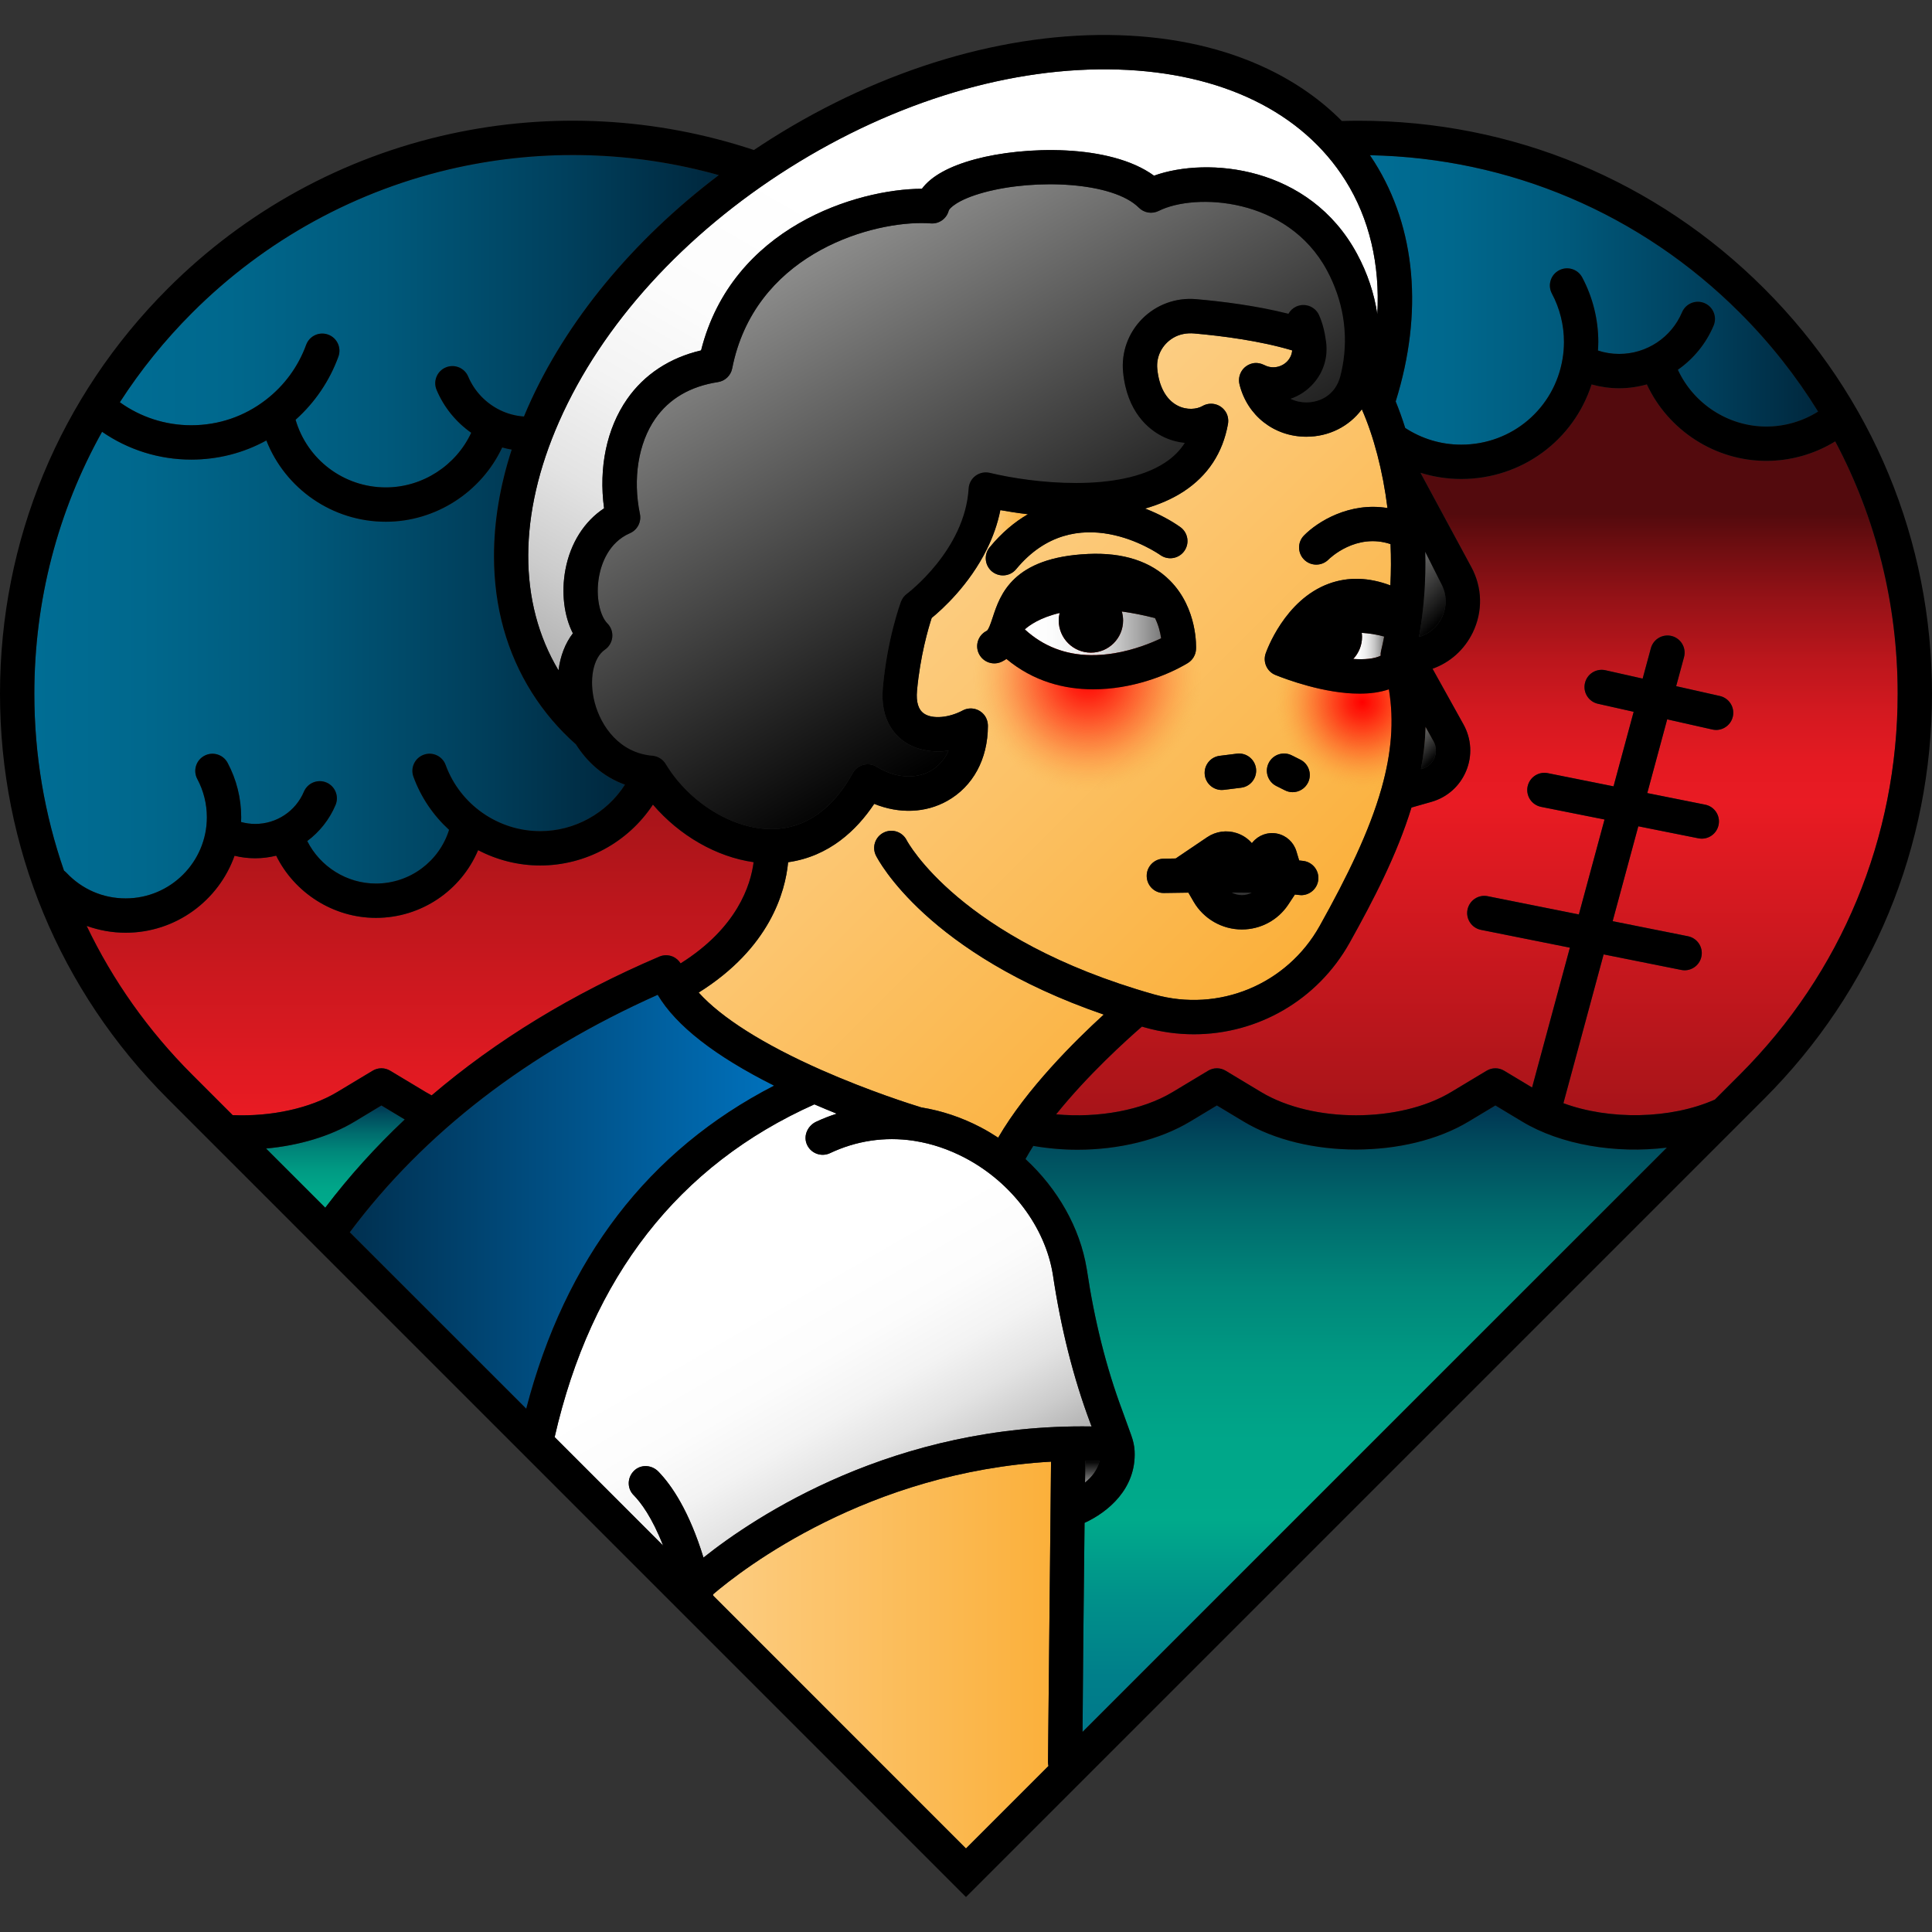 <?xml version="1.0" encoding="iso-8859-1"?>
<!-- Uploaded to: SVG Repo, www.svgrepo.com, Generator: SVG Repo Mixer Tools -->
<!DOCTYPE svg PUBLIC "-//W3C//DTD SVG 1.1//EN" "http://www.w3.org/Graphics/SVG/1.1/DTD/svg11.dtd">
<svg height="800px" width="800px" version="1.1" id="Capa_1" xmlns="http://www.w3.org/2000/svg" xmlns:xlink="http://www.w3.org/1999/xlink" 
	 viewBox="0 0 450.15 450.15" xml:space="preserve">
<rect x="0" y="0" width="450.15" height="450.15" fill="#333333" stroke="none"/>
<g>
	<linearGradient id="SVGID_1_" gradientUnits="userSpaceOnUse" x1="214.216" y1="137.514" x2="300.869" y2="224.167">
		<stop  offset="0" style="stop-color:#FCCD82"/>
		<stop  offset="1" style="stop-color:#FBB03B"/>
	</linearGradient>
	<path style="fill:url(#SVGID_1_);" d="M289.18,183.533c2.19-0.27,3.74-2.27,3.47-4.46c-0.28-2.19-2.27-3.75-4.47-3.47l-4,0.5
		c-2.19,0.27-3.74,2.27-3.47,4.46c0.25,2.02,1.98,3.5,3.96,3.5c0.17,0,0.34-0.01,0.51-0.03L289.18,183.533z M295.6,177.783
		c-0.99,1.97-0.19,4.37,1.79,5.36l2,1c0.57,0.29,1.18,0.43,1.79,0.43c1.46,0,2.88-0.82,3.58-2.22c0.98-1.97,0.18-4.38-1.79-5.36
		l-2-1C298.99,175.003,296.59,175.803,295.6,177.783z M233.68,134.063c1.15,0,2.29-0.49,3.08-1.45
		c13.89-16.83,32.81-3.84,33.61-3.28c1.8,1.27,4.29,0.85,5.57-0.95s0.86-4.3-0.94-5.58c-2.13-1.51-4.95-3.06-8.2-4.31
		c3.21-0.92,6.27-2.21,8.98-3.98c5.65-3.7,9.12-8.98,10.33-15.7c0.19-1.07-0.03-2.21-0.69-3.09c-1.26-1.71-3.5-2.11-5.23-1.13
		c-1.33,0.77-3.66,1.03-5.84-0.1c-2.64-1.37-4.32-4.42-4.71-8.58c-0.27-2.83,1.1-5.61,3.67-7.17c1.47-0.89,3.22-1.2,4.93-1.05
		c6.49,0.57,15.36,1.71,22.83,3.95c-0.08,1.09-0.57,1.89-1.02,2.41c-1.31,1.49-3.54,1.98-5.36,1.05c-0.9-0.45-1.92-0.67-2.89-0.43
		c-2.36,0.59-3.51,2.86-2.99,4.92c1.81,7.25,8.04,12.14,15.52,12.16c0.02,0,0.03,0,0.05,0c5.28,0,9.96-2.41,12.92-6.38
		c0,0,0,0,0.01,0c2.75,6.24,4.88,14.29,5.97,23c-8.8-1.46-16.27,3.14-19.46,6.4c-1.54,1.57-1.51,4.08,0.05,5.63
		c0.78,0.77,1.8,1.15,2.81,1.15c1.03,0,2.06-0.39,2.84-1.17c0.28-0.28,6.44-6.28,14.47-3.61c0.14,3.18,0.13,6.4-0.04,9.62
		c-5.03-1.89-9.82-2.03-14.29-0.41c-10.38,3.77-14.59,15.78-14.77,16.29c-0.68,2.01,0.32,4.21,2.29,5
		c2.53,1.02,11.42,4.35,19.59,4.35c2.4,0,4.73-0.29,6.83-1.01c1.26,7.43,0.56,14.98-1.68,22.97c-0.04,0.09-0.06,0.19-0.08,0.28
		c-2.78,9.75-7.82,20.17-14.35,31.86c-7.63,13.66-23.49,20.23-38.56,15.98c-45.33-12.8-57.57-35.71-57.67-35.92
		c-0.99-1.98-3.39-2.78-5.37-1.79s-2.78,3.39-1.79,5.36c0.5,0.99,11.87,22.86,53.07,37.04c-6.7,6.12-18,17.31-24.6,28.68
		c-1.29-0.84-2.62-1.65-4-2.37c-4.48-2.36-9.18-3.91-13.92-4.68c-0.01,0-0.02-0.01-0.02-0.01c-2.18-0.66-12.12-3.8-23.28-8.72
		c-13.52-5.98-23.31-12.2-28.56-18.03c16.59-10.39,20.18-23.43,20.84-30.37c9.58-1.36,15.99-7.49,20.06-13.6
		c5.82,2.36,11.96,2.15,17.02-0.69c6-3.37,9.45-9.73,9.47-17.46c0-0.98-0.32-1.95-0.97-2.69c-1.27-1.45-3.31-1.77-4.91-0.91
		c-3.24,1.72-7.02,2.04-8.97,0.74c-1.35-0.89-1.91-2.7-1.67-5.35c0.74-8.11,2.64-14.56,3.42-16.95c2.48-2.03,8.75-7.7,12.85-16.01
		l0.26,0.13c-0.93,1.66-0.57,3.79,0.94,5.05C231.88,133.763,232.78,134.063,233.68,134.063z M253.5,129.073
		c-17.61,0.8-20.48,9.55-22.2,14.78c-0.27,0.82-0.53,1.6-0.79,2.2c-0.01,0-0.01,0-0.01,0c0,0.01,0,0.01,0,0.01
		c0,0.01-0.01,0.01-0.01,0.02c-0.15,0.35-0.38,0.8-0.6,0.91c-1.98,0.98-2.78,3.39-1.79,5.36c0.99,1.98,3.39,2.78,5.37,1.79
		c0.36-0.18,0.7-0.38,1.03-0.61c6.27,5.22,13.42,7.08,20.22,7.08c8.87,0,17.13-3.17,22.03-6.12c1.13-0.69,1.85-1.89,1.92-3.22
		c0.02-0.38,0.42-9.46-6.05-15.98C268.15,130.793,261.72,128.693,253.5,129.073z M307.14,205.133c0.31-2.19-1.21-4.21-3.39-4.53
		c-0.32-0.04-0.67-0.08-1.05-0.12l-0.66-2.19c-0.64-2.08-2.36-3.64-4.49-4.07c-2.14-0.43-4.33,0.36-5.71,2.04l-0.16,0.19
		c-0.92-1.07-2.13-1.88-3.52-2.34c-2.34-0.77-4.85-0.42-6.89,0.95l-7.34,4.96c-1.6,0.02-2.63,0.04-2.83,0.05
		c-2.21,0.04-3.96,1.87-3.92,4.07c0.04,2.21,1.84,4,4.08,3.92c1.43-0.02,3.38-0.05,5.63-0.08l1.23,2.12
		c2.32,3.99,6.62,6.46,11.23,6.46c4.37,0,8.42-2.17,10.83-5.82l1.53-2.32c0.33,0.03,0.64,0.07,0.9,0.1c0.2,0.03,0.39,0.05,0.57,0.05
		C305.14,208.563,306.85,207.133,307.14,205.133z"/>
	<radialGradient id="SVGID_2_" cx="253.41" cy="157.763" r="26.83" gradientUnits="userSpaceOnUse">
		<stop  offset="0" style="stop-color:#FF0000"/>
		<stop  offset="0.183" style="stop-color:#FF0301;stop-opacity:0.817"/>
		<stop  offset="0.335" style="stop-color:#FF0E05;stop-opacity:0.665"/>
		<stop  offset="0.476" style="stop-color:#FE1F0A;stop-opacity:0.524"/>
		<stop  offset="0.61" style="stop-color:#FE3712;stop-opacity:0.39"/>
		<stop  offset="0.739" style="stop-color:#FD571D;stop-opacity:0.261"/>
		<stop  offset="0.864" style="stop-color:#FC7D2A;stop-opacity:0.136"/>
		<stop  offset="0.985" style="stop-color:#FBAA39;stop-opacity:0.015"/>
		<stop  offset="1" style="stop-color:#FBB03B;stop-opacity:0"/>
	</radialGradient>
	<circle style="fill:url(#SVGID_2_);" cx="253.41" cy="157.763" r="26.83"/>
	<radialGradient id="SVGID_3_" cx="317.415" cy="163.588" r="20.495" gradientUnits="userSpaceOnUse">
		<stop  offset="0" style="stop-color:#FF0000"/>
		<stop  offset="0.183" style="stop-color:#FF0301;stop-opacity:0.817"/>
		<stop  offset="0.335" style="stop-color:#FF0E05;stop-opacity:0.665"/>
		<stop  offset="0.476" style="stop-color:#FE1F0A;stop-opacity:0.524"/>
		<stop  offset="0.61" style="stop-color:#FE3712;stop-opacity:0.39"/>
		<stop  offset="0.739" style="stop-color:#FD571D;stop-opacity:0.261"/>
		<stop  offset="0.864" style="stop-color:#FC7D2A;stop-opacity:0.136"/>
		<stop  offset="0.985" style="stop-color:#FBAA39;stop-opacity:0.015"/>
		<stop  offset="1" style="stop-color:#FBB03B;stop-opacity:0"/>
	</radialGradient>
	<circle style="fill:url(#SVGID_3_);" cx="317.415" cy="163.588" r="20.495"/>
	<linearGradient id="SVGID_4_" gradientUnits="userSpaceOnUse" x1="254.5" y1="345.433" x2="254.5" y2="340.353">
		<stop  offset="0" style="stop-color:#8B8B8B"/>
		<stop  offset="0.579" style="stop-color:#383838"/>
		<stop  offset="1" style="stop-color:#000000"/>
	</linearGradient>
	<path style="fill:url(#SVGID_4_);" d="M256.19,340.393c-0.48,2.16-1.86,3.82-3.38,5.04c0.02-1.7,0.05-3.4,0.07-5.08
		C253.98,340.363,255.08,340.363,256.19,340.393z"/>
	<linearGradient id="SVGID_5_" gradientUnits="userSpaceOnUse" x1="78.145" y1="281.392" x2="78.145" y2="257.572">
		<stop  offset="0" style="stop-color:#00AA8B"/>
		<stop  offset="0.19" style="stop-color:#00A689"/>
		<stop  offset="0.374" style="stop-color:#009A83"/>
		<stop  offset="0.556" style="stop-color:#00877A"/>
		<stop  offset="0.737" style="stop-color:#006B6D"/>
		<stop  offset="0.915" style="stop-color:#00495C"/>
		<stop  offset="1" style="stop-color:#003552"/>
	</linearGradient>
	<path style="fill:url(#SVGID_5_);" d="M88.87,257.573l5.43,3.26c-6.8,6.41-12.98,13.26-18.52,20.56l-13.79-13.79
		c7.72-0.71,14.96-2.86,20.68-6.3L88.87,257.573z"/>
	<linearGradient id="SVGID_6_" gradientUnits="userSpaceOnUse" x1="166.13" y1="385.628" x2="244.89" y2="385.628">
		<stop  offset="0" style="stop-color:#FCCD82"/>
		<stop  offset="1" style="stop-color:#FBB03B"/>
	</linearGradient>
	<path style="fill:url(#SVGID_6_);" d="M244.89,340.563c-0.18,16.13-0.71,69.72-0.71,69.98c0,0.32,0.04,0.63,0.11,0.93l-19.22,19.22
		l-58.87-58.88c-0.03-0.11-0.05-0.22-0.07-0.33C173.14,365.493,202.23,342.983,244.89,340.563z"/>
	<linearGradient id="SVGID_7_" gradientUnits="userSpaceOnUse" x1="81.5" y1="280.003" x2="180.36" y2="280.003">
		<stop  offset="0" style="stop-color:#003050"/>
		<stop  offset="1" style="stop-color:#0071BC"/>
	</linearGradient>
	<path style="fill:url(#SVGID_7_);" d="M153.24,231.783c4.26,7.19,13.36,14.28,27.12,21.17c-29.25,15.06-48.64,40.32-57.75,75.27
		l-41.11-41.11C98.82,263.933,122.92,245.323,153.24,231.783z"/>
	<linearGradient id="SVGID_8_" gradientUnits="userSpaceOnUse" x1="163.16" y1="271.972" x2="212.105" y2="356.747">
		<stop  offset="0.357" style="stop-color:#FFFFFF"/>
		<stop  offset="0.541" style="stop-color:#FCFCFC"/>
		<stop  offset="0.675" style="stop-color:#F3F3F3"/>
		<stop  offset="0.793" style="stop-color:#E3E3E3"/>
		<stop  offset="0.902" style="stop-color:#CCCCCC"/>
		<stop  offset="1" style="stop-color:#B1B1B1"/>
	</linearGradient>
	<path style="fill:url(#SVGID_8_);" d="M254.01,331.493l0.33,0.87c-46.06-0.72-78.52,21.06-90.43,30.55
		c-3.33-10.82-7.37-16.79-10.48-20.01c-1.75-1.81-4.62-1.76-6.12,0.26c-1.21,1.62-1.04,3.81,0.3,5.17c1.7,1.72,4.32,5.2,6.89,11.78
		l-25.27-25.27c8.52-37.31,28.87-63.38,60.52-77.53c1.78,0.77,3.52,1.49,5.2,2.17c-1.61,0.52-3.21,1.14-4.77,1.87
		c-1.92,0.9-2.99,3.1-2.26,5.09c0.83,2.23,3.36,3.23,5.47,2.24c6.15-2.91,12.76-3.87,19.35-2.91c0.16,0.04,0.32,0.06,0.49,0.08
		c3.92,0.63,7.83,1.94,11.62,3.93c10.82,5.69,18.66,16.09,20.46,27.15C247.16,309.373,250.08,321.003,254.01,331.493z"/>
	<linearGradient id="SVGID_9_" gradientUnits="userSpaceOnUse" x1="313.655" y1="403.533" x2="313.655" y2="257.572">
		<stop  offset="0" style="stop-color:#00788A"/>
		<stop  offset="0.089" style="stop-color:#007F8A"/>
		<stop  offset="0.216" style="stop-color:#00918A"/>
		<stop  offset="0.34" style="stop-color:#00AA8B"/>
		<stop  offset="0.466" style="stop-color:#00A689"/>
		<stop  offset="0.587" style="stop-color:#009A83"/>
		<stop  offset="0.707" style="stop-color:#00877A"/>
		<stop  offset="0.826" style="stop-color:#006B6D"/>
		<stop  offset="0.944" style="stop-color:#00495C"/>
		<stop  offset="1" style="stop-color:#003552"/>
	</linearGradient>
	<path style="fill:url(#SVGID_9_);" d="M388.37,267.393l-136.14,136.14c0.07-10,0.23-29.25,0.47-48.71
		c5.39-2.47,12.09-7.93,11.66-16.75c-0.06-1.25-0.36-2.47-0.78-3.64c-0.78-2.14-2.08-5.75-2.08-5.75
		c-3.73-9.96-6.51-21.04-8.27-32.9c-0.01-0.03-0.02-0.12-0.03-0.15c-1.55-9.54-6.75-18.64-14.26-25.58
		c0.56-1.02,1.17-2.04,1.82-3.06c3.39,0.59,6.85,0.89,10.29,0.89c9.65,0,19.14-2.29,26.28-6.58l6.2-3.73l6.2,3.73
		c14.47,8.71,38.01,8.71,52.48,0l6.21-3.73l6.2,3.73C363.7,266.773,376.49,268.853,388.37,267.393z"/>
	<linearGradient id="SVGID_10_" gradientUnits="userSpaceOnUse" x1="319.19" y1="69.883" x2="423.6" y2="69.883">
		<stop  offset="0" style="stop-color:#006D94"/>
		<stop  offset="0.182" style="stop-color:#00688D"/>
		<stop  offset="0.441" style="stop-color:#00597B"/>
		<stop  offset="0.743" style="stop-color:#00405D"/>
		<stop  offset="1" style="stop-color:#00273D"/>
	</linearGradient>
	<path style="fill:url(#SVGID_10_);" d="M423.6,95.893c-3.58,2.26-7.76,3.49-12.06,3.49c-8.88,0-16.95-5.31-20.6-13.23
		c3.61-2.53,6.54-6.04,8.33-10.28c0.86-2.04-0.09-4.39-2.12-5.25c-2.04-0.86-4.38,0.1-5.24,2.13c-2.5,5.9-8.25,9.71-14.65,9.71
		c-1.71,0-3.36-0.27-4.94-0.79c0.04-0.66,0.08-1.33,0.08-2c0-5.24-1.3-10.44-3.75-15.04c-1.04-1.95-3.46-2.68-5.41-1.64
		c-1.95,1.03-2.69,3.46-1.65,5.41c1.84,3.44,2.81,7.34,2.81,11.27c0,1.33-0.11,2.63-0.32,3.88c-1.89,11.62-11.82,20.05-23.61,20.05
		c-4.69,0-9.17-1.35-13.06-3.89c-0.68-2.17-1.43-4.24-2.22-6.18c6.45-20.64,4.73-40.4-4.95-55.77c-0.34-0.54-0.69-1.07-1.05-1.6
		c32.58,0.64,63.11,13.62,86.2,36.72C412.42,79.913,418.51,87.643,423.6,95.893z"/>
	<linearGradient id="SVGID_11_" gradientUnits="userSpaceOnUse" x1="229.93" y1="123.478" x2="239.51" y2="123.478">
		<stop  offset="0" style="stop-color:#FCCD82"/>
		<stop  offset="1" style="stop-color:#FBB03B"/>
	</linearGradient>
	<path style="fill:url(#SVGID_11_);" d="M239.51,119.813c-3.1,1.79-6.11,4.31-8.92,7.71c-0.15,0.19-0.29,0.38-0.4,0.58l-0.26-0.13
		c1.37-2.76,2.49-5.81,3.15-9.12C234.84,119.173,237.03,119.523,239.51,119.813z"/>
	<linearGradient id="SVGID_12_" gradientUnits="userSpaceOnUse" x1="238.79" y1="147.559" x2="270.54" y2="147.559">
		<stop  offset="0" style="stop-color:#FFFFFF"/>
		<stop  offset="0.199" style="stop-color:#FCFCFC"/>
		<stop  offset="0.369" style="stop-color:#F1F1F1"/>
		<stop  offset="0.53" style="stop-color:#DFDFDF"/>
		<stop  offset="0.685" style="stop-color:#C6C6C6"/>
		<stop  offset="0.835" style="stop-color:#A6A6A6"/>
		<stop  offset="0.98" style="stop-color:#7F7F7F"/>
		<stop  offset="1" style="stop-color:#797979"/>
	</linearGradient>
	<path style="fill:url(#SVGID_12_);" d="M269.12,144.013c-2.81-0.72-5.38-1.22-7.74-1.54c0.19,0.67,0.3,1.37,0.3,2.09
		c0,4.15-3.36,7.5-7.5,7.5c-4.14,0-7.5-3.35-7.5-7.5c0-0.6,0.08-1.18,0.21-1.74c-4.61,1.08-7.11,2.92-8.07,3.78
		c-0.01,0.02-0.02,0.04-0.03,0.06c4.27,3.91,9.42,5.91,15.38,5.98c1.76,0.02,3.59-0.12,5.49-0.44c4.63-0.77,8.59-2.39,10.88-3.48
		C270.36,147.432,269.96,145.713,269.12,144.013z"/>
	<linearGradient id="SVGID_13_" gradientUnits="userSpaceOnUse" x1="315.31" y1="150.524" x2="322.51" y2="150.524">
		<stop  offset="0" style="stop-color:#FFFFFF"/>
		<stop  offset="0.199" style="stop-color:#FCFCFC"/>
		<stop  offset="0.369" style="stop-color:#F1F1F1"/>
		<stop  offset="0.53" style="stop-color:#DFDFDF"/>
		<stop  offset="0.685" style="stop-color:#C6C6C6"/>
		<stop  offset="0.835" style="stop-color:#A6A6A6"/>
		<stop  offset="0.98" style="stop-color:#7F7F7F"/>
		<stop  offset="1" style="stop-color:#797979"/>
	</linearGradient>
	<path style="fill:url(#SVGID_13_);" d="M322.51,148.313c-0.21,1.12-0.45,2.23-0.72,3.32c-0.09,0.38-0.13,0.77-0.1,1.15
		c-1.49,0.73-3.76,0.93-6.38,0.75c1.26-1.35,2.04-3.15,2.04-5.13c0-0.32-0.03-0.64-0.07-0.95
		C318.96,147.553,320.73,147.813,322.51,148.313z"/>
	<linearGradient id="SVGID_14_" gradientUnits="userSpaceOnUse" x1="329.405" y1="172.068" x2="334.3" y2="176.963">
		<stop  offset="0" style="stop-color:#686867"/>
		<stop  offset="1" style="stop-color:#000000"/>
	</linearGradient>
	<path style="fill:url(#SVGID_14_);" d="M334,172.683c0.67,1.2,0.75,2.61,0.22,3.88c-0.52,1.26-1.58,2.2-2.9,2.58l-0.24,0.07
		c0.61-3.28,0.98-6.57,1.06-9.88L334,172.683z"/>
	<linearGradient id="SVGID_15_" gradientUnits="userSpaceOnUse" x1="326.74" y1="133.873" x2="336.694" y2="143.826">
		<stop  offset="0" style="stop-color:#686867"/>
		<stop  offset="1" style="stop-color:#000000"/>
	</linearGradient>
	<path style="fill:url(#SVGID_15_);" d="M335.77,135.923c1.35,2.5,1.42,5.4,0.18,7.96c-1.09,2.23-2.99,3.84-5.32,4.54
		c1.17-6.55,1.61-13.28,1.44-19.88L335.77,135.923z"/>
	<linearGradient id="SVGID_16_" gradientUnits="userSpaceOnUse" x1="344.115" y1="259.862" x2="344.115" y2="89.563">
		<stop  offset="0" style="stop-color:#A71419"/>
		<stop  offset="0.429" style="stop-color:#E91B23"/>
		<stop  offset="0.483" style="stop-color:#E41A22"/>
		<stop  offset="0.55" style="stop-color:#D41920"/>
		<stop  offset="0.624" style="stop-color:#BB161C"/>
		<stop  offset="0.703" style="stop-color:#971217"/>
		<stop  offset="0.785" style="stop-color:#6A0D10"/>
		<stop  offset="0.823" style="stop-color:#530A0D"/>
	</linearGradient>
	<path style="fill:url(#SVGID_16_);" d="M427.6,102.843c9.51,17.89,14.55,37.95,14.55,58.79c0,33.52-13.05,65.03-36.76,88.74
		l-5.82,5.82c-10.36,4.61-24.63,4.79-35.3,0.85l9.37-34.67l18.09,3.62c0.26,0.05,0.53,0.08,0.79,0.08c1.86,0,3.53-1.32,3.91-3.22
		c0.44-2.17-0.97-4.27-3.13-4.71l-17.56-3.51l5.98-22.11l14.01,2.8c0.26,0.05,0.53,0.08,0.79,0.08c1.86,0,3.53-1.32,3.91-3.22
		c0.44-2.16-0.97-4.27-3.13-4.7l-13.49-2.7l4.64-17.18l10.52,2.37c0.29,0.06,0.59,0.1,0.88,0.1c1.83,0,3.48-1.27,3.9-3.13
		c0.48-2.15-0.87-4.29-3.03-4.78l-10.18-2.29l1.83-6.76c0.58-2.13-0.68-4.33-2.81-4.91c-2.14-0.57-4.33,0.69-4.91,2.82l-1.92,7.09
		l-8.67-1.95c-2.16-0.48-4.3,0.87-4.78,3.03c-0.49,2.15,0.87,4.29,3.02,4.78l8.34,1.87l-4.69,17.37l-15.32-3.07
		c-2.16-0.44-4.27,0.97-4.71,3.14c-0.43,2.17,0.98,4.27,3.14,4.71l14.79,2.95l-5.98,22.12l-21.24-4.25
		c-2.17-0.44-4.27,0.97-4.71,3.14c-0.43,2.16,0.98,4.27,3.14,4.7l20.72,4.15l-8.81,32.58l-6.49-3.9c-1.27-0.77-2.85-0.77-4.12,0
		l-8.27,4.97c-11.99,7.21-32.25,7.21-44.24,0l-8.26-4.97c-1.27-0.77-2.85-0.77-4.12,0l-8.26,4.97c-7.04,4.23-17.3,6.1-27.13,5.18
		c7.39-9.2,16.4-17.33,19.99-20.44c0.23,0.07,0.45,0.14,0.68,0.2c3.8,1.08,7.64,1.59,11.43,1.59c14.8,0,28.77-7.89,36.29-21.35
		c5.5-9.85,11.02-20.47,14.4-31.48l4.64-1.32c3.68-1.04,6.63-3.67,8.1-7.21c1.47-3.53,1.24-7.48-0.62-10.83l-7.21-12.98
		c4.09-1.46,7.42-4.43,9.37-8.44c2.37-4.9,2.25-10.46-0.33-15.24l-11.86-21.98c3.05,0.95,6.24,1.45,9.51,1.45
		c14.09,0,26.18-9.03,30.36-22.03c2.09,0.58,4.25,0.89,6.43,0.89c2.22,0,4.39-0.32,6.45-0.9c4.96,10.67,15.85,17.82,27.83,17.82
		C417.25,107.383,422.8,105.793,427.6,102.843z"/>
	<linearGradient id="SVGID_17_" gradientUnits="userSpaceOnUse" x1="97.89" y1="187.472" x2="97.89" y2="259.869">
		<stop  offset="0" style="stop-color:#A71419"/>
		<stop  offset="1" style="stop-color:#E91B23"/>
	</linearGradient>
	<path style="fill:url(#SVGID_17_);" d="M175.59,200.883c-0.68,5.32-3.8,15.28-17.01,23.58c-0.43-0.68-1.04-1.23-1.79-1.56
		c-1.01-0.44-2.16-0.45-3.18-0.01c-20.3,8.67-38.01,19.5-53.04,32.33c-0.46-0.25-0.92-0.51-1.37-0.77l-8.27-4.97
		c-1.27-0.77-2.86-0.77-4.12,0l-8.26,4.97c-6.29,3.77-15.29,5.75-24.34,5.37l-9.45-9.45c-10.25-10.25-18.5-21.95-24.57-34.64
		c2.9,1.04,5.97,1.59,9.09,1.59c11.69,0,21.66-7.49,25.37-17.93c1.57,0.39,3.19,0.58,4.81,0.58c1.68,0,3.31-0.21,4.89-0.6
		c4.29,8.7,13.33,14.49,23.24,14.49c10.57,0,19.84-6.38,23.81-15.78c4.38,2.29,9.32,3.57,14.47,3.57c10.58,0,20.47-5.39,26.26-14.18
		C158.35,194.733,166.95,199.663,175.59,200.883z"/>
	<linearGradient id="SVGID_18_" gradientUnits="userSpaceOnUse" x1="8" y1="154.963" x2="145.61" y2="154.963">
		<stop  offset="0" style="stop-color:#006D94"/>
		<stop  offset="0.182" style="stop-color:#00688D"/>
		<stop  offset="0.441" style="stop-color:#00597B"/>
		<stop  offset="0.743" style="stop-color:#00405D"/>
		<stop  offset="1" style="stop-color:#00273D"/>
	</linearGradient>
	<path style="fill:url(#SVGID_18_);" d="M134.19,173.443c2.55,4.03,6.31,7.55,11.42,9.38c-4.29,6.7-11.76,10.83-19.74,10.83
		c-9.82,0-18.67-6.19-22.03-15.41c-0.75-2.07-3.05-3.15-5.12-2.39c-2.08,0.76-3.15,3.05-2.39,5.13c1.76,4.83,4.65,9.03,8.3,12.37
		c-2.3,7.36-9.14,12.51-17.04,12.51c-6.81,0-13.01-3.95-16-9.9c2.84-2.12,5.15-4.98,6.59-8.39c0.86-2.04-0.09-4.39-2.12-5.25
		c-2.04-0.86-4.38,0.1-5.25,2.13c-1.93,4.57-6.39,7.52-11.35,7.52c-1.13,0-2.23-0.16-3.29-0.45c0.01-0.37,0.03-0.74,0.03-1.11
		c0-4.42-1.1-8.81-3.17-12.68c-1.04-1.95-3.47-2.68-5.41-1.64c-1.95,1.04-2.69,3.46-1.65,5.41c1.46,2.72,2.23,5.8,2.23,8.91
		c0,10.43-8.49,18.91-18.92,18.91c-5.27,0-10.15-2.11-13.77-5.94c-0.18-0.2-0.39-0.37-0.6-0.53c-4.54-13.08-6.91-26.97-6.91-41.22
		c0-21.72,5.48-42.58,15.78-61.03c6.07,4.2,13.29,6.48,20.77,6.48c6.22,0,12.18-1.53,17.51-4.46c4.42,11.24,15.35,18.94,27.84,18.94
		c11.66,0,22.26-6.94,27.11-17.3c0.73,0.2,1.46,0.37,2.21,0.5c-2.75,8.49-4.14,16.84-4.12,24.93c0.02,11.75,2.99,22.41,8.83,31.69
		C126.77,165.883,130.22,169.933,134.19,173.443z"/>
	<linearGradient id="SVGID_19_" gradientUnits="userSpaceOnUse" x1="27.92" y1="74.842" x2="167.47" y2="74.842">
		<stop  offset="0" style="stop-color:#006D94"/>
		<stop  offset="0.182" style="stop-color:#00688D"/>
		<stop  offset="0.441" style="stop-color:#00597B"/>
		<stop  offset="0.743" style="stop-color:#00405D"/>
		<stop  offset="1" style="stop-color:#00273D"/>
	</linearGradient>
	<path style="fill:url(#SVGID_19_);" d="M167.47,40.803c-20.05,15.2-35.63,34.05-44.51,54.17c-0.3,0.69-0.6,1.38-0.88,2.07
		c-1.95-0.14-3.83-0.63-5.6-1.5c-3.32-1.63-5.95-4.4-7.39-7.8c-0.86-2.04-3.2-2.99-5.24-2.13c-2.03,0.86-2.99,3.21-2.12,5.24
		c1.7,4.04,4.51,7.48,8.06,9.98c-3.54,7.62-11.33,12.73-19.89,12.73c-9.83,0-18.34-6.51-21.03-15.76c4.48-4,7.91-9.04,9.98-14.72
		c0.75-2.07-0.32-4.37-2.39-5.12c-2.08-0.76-4.37,0.31-5.13,2.39c-1.85,5.07-5.09,9.5-9.38,12.8c-5.01,3.88-11.03,5.93-17.4,5.93
		c-6.01,0-11.81-1.89-16.63-5.36c4.8-7.44,10.43-14.43,16.84-20.84c17.01-17.02,38.38-28.72,61.77-33.85
		C126.76,34.613,147.66,35.243,167.47,40.803z"/>
	<linearGradient id="SVGID_20_" gradientUnits="userSpaceOnUse" x1="269.041" y1="9.841" x2="170.945" y2="179.747">
		<stop  offset="0.357" style="stop-color:#FFFFFF"/>
		<stop  offset="0.541" style="stop-color:#FCFCFC"/>
		<stop  offset="0.675" style="stop-color:#F3F3F3"/>
		<stop  offset="0.793" style="stop-color:#E3E3E3"/>
		<stop  offset="0.902" style="stop-color:#CCCCCC"/>
		<stop  offset="1" style="stop-color:#B1B1B1"/>
	</linearGradient>
	<path style="fill:url(#SVGID_20_);" d="M313.47,42.033c5.6,8.89,8.09,19.59,7.44,31.18c-0.72-4.83-2.29-9.55-4.71-14.04
		c-11.09-20.6-34.87-22.71-47.32-18.24c-10.29-7.5-30.38-6.88-41.66-3.83c-6.08,1.64-10.24,3.95-12.42,6.88
		c-15.12,0.05-44.21,8.91-51.45,37.66c-7.32,1.71-13.25,5.61-17.26,11.38c-4.74,6.83-6.63,15.96-5.34,25.41
		c-4.61,3.04-7.83,8.08-9,14.25c-1.02,5.37-0.32,10.88,1.73,14.88c-1.79,2.32-2.93,5.3-3.35,8.62c-9.45-15.79-9.41-36.32,0.15-57.98
		c9.98-22.61,29.06-43.61,53.71-59.13s51.82-23.64,76.54-22.87C284.66,16.953,303.46,26.123,313.47,42.033z"/>
	<linearGradient id="SVGID_21_" gradientUnits="userSpaceOnUse" x1="191.554" y1="58.043" x2="250.513" y2="160.163">
		<stop  offset="0" style="stop-color:#8C8C8B"/>
		<stop  offset="1" style="stop-color:#000000"/>
	</linearGradient>
	<path style="fill:url(#SVGID_21_);" d="M309.16,62.963c3.8,7.05,5.05,14.8,3.63,22.42c0,0,0,0.01-0.01,0.02
		c-0.14,0.8-0.33,1.6-0.48,2.19c-1.16,4.54-4.84,6.16-7.92,6.16c-0.01,0-0.02,0-0.03,0c-1.19,0-2.47-0.25-3.65-0.83
		c2.04-0.7,3.9-1.93,5.36-3.6c2.35-2.68,3.39-6.12,2.91-9.69c-0.08-0.59-0.17-1.17-0.28-1.74c0-0.01,0-0.01,0-0.02
		c0,0,0-0.01-0.01-0.02v-0.01c0-0.01,0-0.01,0-0.02c-0.33-1.69-0.79-3.19-1.37-4.45c-0.94-2-3.32-2.86-5.32-1.93
		c-0.79,0.37-1.39,0.96-1.79,1.67c-7.45-1.89-15.52-2.89-21.55-3.41c-4.67-0.4-9.24,1.27-12.54,4.6c-3.25,3.29-4.87,7.79-4.44,12.36
		c0.9,9.4,6.02,13.39,9,14.93c1.7,0.89,3.54,1.42,5.38,1.6c-1.15,1.81-2.69,3.34-4.65,4.62c-10.72,7.02-30.68,4.79-40.79,2.36
		c-1.15-0.27-2.36-0.02-3.31,0.68c-0.95,0.7-1.54,1.79-1.61,2.97c-0.87,14.37-14.25,24.42-14.38,24.52
		c-0.62,0.46-1.1,1.09-1.38,1.82c-0.13,0.35-3.2,8.64-4.23,20.04c-0.7,7.62,2.96,11.26,5.21,12.75c2.74,1.82,6.34,2.47,10.1,1.96
		c-0.91,2.04-2.35,3.66-4.22,4.72c-3.56,1.99-8.24,1.63-12.53-0.98c-0.93-0.57-2.06-0.73-3.11-0.45c-1.06,0.28-1.95,0.98-2.48,1.94
		c-4.59,8.36-11.01,12.87-18.55,13.03c-9.2,0.18-19.48-6.04-25.02-15.18c-0.66-1.09-1.81-1.8-3.08-1.91
		c-7.69-0.66-11.99-6.83-13.46-12.39c-1.38-5.25-0.38-10.44,2.38-12.32c0.98-0.68,1.61-1.75,1.72-2.94
		c0.11-1.18-0.31-2.35-1.15-3.19c-1.63-1.63-2.85-6.07-1.91-11.07c0.53-2.77,2.17-7.76,7.17-9.94c1.74-0.75,2.71-2.62,2.33-4.48
		c-1.7-8.21-0.37-16.5,3.56-22.17c3.26-4.69,8.18-7.57,14.63-8.56c1.66-0.26,2.99-1.53,3.31-3.18c5.12-26,30.94-33.87,44.09-33.87
		c0.77,0,1.5,0.03,2.18,0.08c1.93,0.15,3.69-1.1,4.18-2.97c0.12-0.46,1.88-2.53,8.26-4.26c12.07-3.26,30.04-2.43,36.04,3.57
		c1.22,1.22,3.08,1.52,4.62,0.75C278.46,44.893,299.98,45.933,309.16,62.963z"/>
	<path d="M411.05,67.233c25.22,25.21,39.1,58.73,39.1,94.4c0,35.66-13.88,69.18-39.1,94.39l-185.98,185.98L39.1,256.023
		C13.89,230.813,0,197.283,0,161.633c0-35.66,13.89-69.19,39.1-94.4c18.1-18.11,40.83-30.56,65.72-36.01
		c23.57-5.16,48.02-3.85,70.84,3.73c1.34-0.89,2.69-1.78,4.07-2.65c25.98-16.36,54.76-24.93,81.05-24.1
		c12.96,0.41,24.64,3.07,34.71,7.91c6.62,3.19,12.36,7.23,17.16,12.08c1.31-0.04,2.64-0.06,4-0.06
		C352.32,28.133,385.84,42.013,411.05,67.233z M442.15,161.633c0-20.84-5.04-40.9-14.55-58.79c-4.8,2.95-10.35,4.54-16.06,4.54
		c-11.98,0-22.87-7.15-27.83-17.82c-2.06,0.58-4.23,0.9-6.45,0.9c-2.18,0-4.34-0.31-6.43-0.89c-4.18,13-16.27,22.03-30.36,22.03
		c-3.27,0-6.46-0.5-9.51-1.45l11.86,21.98c2.58,4.78,2.7,10.34,0.33,15.24c-1.95,4.01-5.28,6.98-9.37,8.44l7.21,12.98
		c1.86,3.35,2.09,7.3,0.62,10.83c-1.47,3.54-4.42,6.17-8.1,7.21l-4.64,1.32c-3.38,11.01-8.9,21.63-14.4,31.48
		c-7.52,13.46-21.49,21.35-36.29,21.35c-3.79,0-7.63-0.51-11.43-1.59c-0.23-0.06-0.45-0.13-0.68-0.2
		c-3.59,3.11-12.6,11.24-19.99,20.44c9.83,0.92,20.09-0.95,27.13-5.18l8.26-4.97c1.27-0.77,2.85-0.77,4.12,0l8.26,4.97
		c11.99,7.21,32.25,7.21,44.24,0l8.27-4.97c1.27-0.77,2.85-0.77,4.12,0l6.49,3.9l8.81-32.58l-20.72-4.15
		c-2.16-0.43-3.57-2.54-3.14-4.7c0.44-2.17,2.54-3.58,4.71-3.14l21.24,4.25l5.98-22.12l-14.79-2.95c-2.16-0.44-3.57-2.54-3.14-4.71
		c0.44-2.17,2.55-3.58,4.71-3.14l15.32,3.07l4.69-17.37l-8.34-1.87c-2.15-0.49-3.51-2.63-3.02-4.78c0.48-2.16,2.62-3.51,4.78-3.03
		l8.67,1.95l1.92-7.09c0.58-2.13,2.77-3.39,4.91-2.82c2.13,0.58,3.39,2.78,2.81,4.91l-1.83,6.76l10.18,2.29
		c2.16,0.49,3.51,2.63,3.03,4.78c-0.42,1.86-2.07,3.13-3.9,3.13c-0.29,0-0.59-0.04-0.88-0.1l-10.52-2.37l-4.64,17.18l13.49,2.7
		c2.16,0.43,3.57,2.54,3.13,4.7c-0.38,1.9-2.05,3.22-3.91,3.22c-0.26,0-0.53-0.03-0.79-0.08l-14.01-2.8l-5.98,22.11l17.56,3.51
		c2.16,0.44,3.57,2.54,3.13,4.71c-0.38,1.9-2.05,3.22-3.91,3.22c-0.26,0-0.53-0.03-0.79-0.08l-18.09-3.62l-9.37,34.67
		c10.67,3.94,24.94,3.76,35.3-0.85l5.82-5.82C429.1,226.663,442.15,195.153,442.15,161.633z M411.54,99.383
		c4.3,0,8.48-1.23,12.06-3.49c-5.09-8.25-11.18-15.98-18.21-23.01c-23.09-23.1-53.62-36.08-86.2-36.72c0.36,0.53,0.71,1.06,1.05,1.6
		c9.68,15.37,11.4,35.13,4.95,55.77c0.79,1.94,1.54,4.01,2.22,6.18c3.89,2.54,8.37,3.89,13.06,3.89c11.79,0,21.72-8.43,23.61-20.05
		c0.21-1.25,0.32-2.55,0.32-3.88c0-3.93-0.97-7.83-2.81-11.27c-1.04-1.95-0.3-4.38,1.65-5.41c1.95-1.04,4.37-0.31,5.41,1.64
		c2.45,4.6,3.75,9.8,3.75,15.04c0,0.67-0.04,1.34-0.08,2c1.58,0.52,3.23,0.79,4.94,0.79c6.4,0,12.15-3.81,14.65-9.71
		c0.86-2.03,3.2-2.99,5.24-2.13c2.03,0.86,2.98,3.21,2.12,5.25c-1.79,4.24-4.72,7.75-8.33,10.28
		C394.59,94.073,402.66,99.383,411.54,99.383z M252.23,403.533l136.14-136.14c-11.88,1.46-24.67-0.62-33.75-6.09l-6.2-3.73
		l-6.21,3.73c-14.47,8.71-38.01,8.71-52.48,0l-6.2-3.73l-6.2,3.73c-7.14,4.29-16.63,6.58-26.28,6.58c-3.44,0-6.9-0.3-10.29-0.89
		c-0.65,1.02-1.26,2.04-1.82,3.06c7.51,6.94,12.71,16.04,14.26,25.58c0.01,0.03,0.02,0.12,0.03,0.15
		c1.76,11.86,4.54,22.94,8.27,32.9c0,0,1.3,3.61,2.08,5.75c0.42,1.17,0.72,2.39,0.78,3.64c0.43,8.82-6.27,14.28-11.66,16.75
		C252.46,374.283,252.3,393.533,252.23,403.533z M335.95,143.883c1.24-2.56,1.17-5.46-0.18-7.96l-3.7-7.38
		c0.17,6.6-0.27,13.33-1.44,19.88C332.96,147.723,334.86,146.113,335.95,143.883z M334.22,176.563c0.53-1.27,0.45-2.68-0.22-3.88
		l-1.86-3.35c-0.08,3.31-0.45,6.6-1.06,9.88l0.24-0.07C332.64,178.763,333.7,177.823,334.22,176.563z M323.95,136.393
		c0.17-3.22,0.18-6.44,0.04-9.62c-8.03-2.67-14.19,3.33-14.47,3.61c-0.78,0.78-1.81,1.17-2.84,1.17c-1.01,0-2.03-0.38-2.81-1.15
		c-1.56-1.55-1.59-4.06-0.05-5.63c3.19-3.26,10.66-7.86,19.46-6.4c-1.09-8.71-3.22-16.76-5.97-23c-0.01,0-0.01,0-0.01,0
		c-2.96,3.97-7.64,6.38-12.92,6.38c-0.02,0-0.03,0-0.05,0c-7.48-0.02-13.71-4.91-15.52-12.16c-0.52-2.06,0.63-4.33,2.99-4.92
		c0.97-0.24,1.99-0.02,2.89,0.43c1.82,0.93,4.05,0.44,5.36-1.05c0.45-0.52,0.94-1.32,1.02-2.41c-7.47-2.24-16.34-3.38-22.83-3.95
		c-1.71-0.15-3.46,0.16-4.93,1.05c-2.57,1.56-3.94,4.34-3.67,7.17c0.39,4.16,2.07,7.21,4.71,8.58c2.18,1.13,4.51,0.87,5.84,0.1
		c1.73-0.98,3.97-0.58,5.23,1.13c0.66,0.88,0.88,2.02,0.69,3.09c-1.21,6.72-4.68,12-10.33,15.7c-2.71,1.77-5.77,3.06-8.98,3.98
		c3.25,1.25,6.07,2.8,8.2,4.31c1.8,1.28,2.22,3.78,0.94,5.58s-3.77,2.22-5.57,0.95c-0.8-0.56-19.72-13.55-33.61,3.28
		c-0.79,0.96-1.93,1.45-3.08,1.45c-0.9,0-1.8-0.3-2.55-0.91c-1.51-1.26-1.87-3.39-0.94-5.05c0.11-0.2,0.25-0.39,0.4-0.58
		c2.81-3.4,5.82-5.92,8.92-7.71c-2.48-0.29-4.67-0.64-6.43-0.96c-0.66,3.31-1.78,6.36-3.15,9.12c-4.1,8.31-10.37,13.98-12.85,16.01
		c-0.78,2.39-2.68,8.84-3.42,16.95c-0.24,2.65,0.32,4.46,1.67,5.35c1.95,1.3,5.73,0.98,8.97-0.74c1.6-0.86,3.64-0.54,4.91,0.91
		c0.65,0.74,0.97,1.71,0.97,2.69c-0.02,7.73-3.47,14.09-9.47,17.46c-5.06,2.84-11.2,3.05-17.02,0.69
		c-4.07,6.11-10.48,12.24-20.06,13.6c-0.66,6.94-4.25,19.98-20.84,30.37c5.25,5.83,15.04,12.05,28.56,18.03
		c11.16,4.92,21.1,8.06,23.28,8.72c0,0,0.01,0.01,0.02,0.01c4.74,0.77,9.44,2.32,13.92,4.68c1.38,0.72,2.71,1.53,4,2.37
		c6.6-11.37,17.9-22.56,24.6-28.68c-41.2-14.18-52.57-36.05-53.07-37.04c-0.99-1.97-0.19-4.37,1.79-5.36s4.38-0.19,5.37,1.79
		c0.1,0.21,12.34,23.12,57.67,35.92c15.07,4.25,30.93-2.32,38.56-15.98c6.53-11.69,11.57-22.11,14.35-31.86
		c0.02-0.09,0.04-0.19,0.08-0.28c2.24-7.99,2.94-15.54,1.68-22.97c-2.1,0.72-4.43,1.01-6.83,1.01c-8.17,0-17.06-3.33-19.59-4.35
		c-1.97-0.79-2.97-2.99-2.29-5c0.18-0.51,4.39-12.52,14.77-16.29C314.13,134.363,318.92,134.503,323.95,136.393z M321.79,151.633
		c0.27-1.09,0.51-2.2,0.72-3.32c-1.78-0.5-3.55-0.76-5.23-0.86c0.04,0.31,0.07,0.63,0.07,0.95c0,1.98-0.78,3.78-2.04,5.13
		c2.62,0.18,4.89-0.02,6.38-0.75C321.66,152.403,321.7,152.013,321.79,151.633z M320.91,73.213c0.65-11.59-1.84-22.29-7.44-31.18
		c-10.01-15.91-28.81-25.08-52.94-25.83c-24.72-0.77-51.89,7.35-76.54,22.87s-43.73,36.52-53.71,59.13
		c-9.56,21.66-9.6,42.19-0.15,57.98c0.42-3.32,1.56-6.3,3.35-8.62c-2.05-4-2.75-9.51-1.73-14.88c1.17-6.17,4.39-11.21,9-14.25
		c-1.29-9.45,0.6-18.58,5.34-25.41c4.01-5.77,9.94-9.67,17.26-11.38c7.24-28.75,36.33-37.61,51.45-37.66
		c2.18-2.93,6.34-5.24,12.42-6.88c11.28-3.05,31.37-3.67,41.66,3.83c12.45-4.47,36.23-2.36,47.32,18.24
		C318.62,63.663,320.19,68.383,320.91,73.213z M312.79,85.383c1.42-7.62,0.17-15.37-3.63-22.42c-9.18-17.03-30.7-18.07-39.19-13.82
		c-1.54,0.77-3.4,0.47-4.62-0.75c-6-6-23.97-6.83-36.04-3.57c-6.38,1.73-8.14,3.8-8.26,4.26c-0.49,1.87-2.25,3.12-4.18,2.97
		c-0.68-0.05-1.41-0.08-2.18-0.08c-13.15,0-38.97,7.87-44.09,33.87c-0.32,1.65-1.65,2.92-3.31,3.18
		c-6.45,0.99-11.37,3.87-14.63,8.56c-3.93,5.67-5.26,13.96-3.56,22.17c0.38,1.86-0.59,3.73-2.33,4.48c-5,2.18-6.64,7.17-7.17,9.94
		c-0.94,5,0.28,9.44,1.91,11.07c0.84,0.84,1.26,2.01,1.15,3.19c-0.11,1.19-0.74,2.26-1.72,2.94c-2.76,1.88-3.76,7.07-2.38,12.32
		c1.47,5.56,5.77,11.73,13.46,12.39c1.27,0.11,2.42,0.82,3.08,1.91c5.54,9.14,15.82,15.36,25.02,15.18
		c7.54-0.16,13.96-4.67,18.55-13.03c0.53-0.96,1.42-1.66,2.48-1.94c1.05-0.28,2.18-0.12,3.11,0.45c4.29,2.61,8.97,2.97,12.53,0.98
		c1.87-1.06,3.31-2.68,4.22-4.72c-3.76,0.51-7.36-0.14-10.1-1.96c-2.25-1.49-5.91-5.13-5.21-12.75c1.03-11.4,4.1-19.69,4.23-20.04
		c0.28-0.73,0.76-1.36,1.38-1.82c0.13-0.1,13.51-10.15,14.38-24.52c0.07-1.18,0.66-2.27,1.61-2.97c0.95-0.7,2.16-0.95,3.31-0.68
		c10.11,2.43,30.07,4.66,40.79-2.36c1.96-1.28,3.5-2.81,4.65-4.62c-1.84-0.18-3.68-0.71-5.38-1.6c-2.98-1.54-8.1-5.53-9-14.93
		c-0.43-4.57,1.19-9.07,4.44-12.36c3.3-3.33,7.87-5,12.54-4.6c6.03,0.52,14.1,1.52,21.55,3.41c0.4-0.71,1-1.3,1.79-1.67
		c2-0.93,4.38-0.07,5.32,1.93c0.58,1.26,1.04,2.76,1.37,4.45c0,0.01,0,0.01,0,0.02v0.01c0.01,0.01,0.01,0.02,0.01,0.02
		c0,0.01,0,0.01,0,0.02c0.11,0.57,0.2,1.15,0.28,1.74c0.48,3.57-0.56,7.01-2.91,9.69c-1.46,1.67-3.32,2.9-5.36,3.6
		c1.18,0.58,2.46,0.83,3.65,0.83c0.01,0,0.02,0,0.03,0c3.08,0,6.76-1.62,7.92-6.16c0.15-0.59,0.34-1.39,0.48-2.19
		C312.79,85.393,312.79,85.383,312.79,85.383z M252.81,345.433c1.52-1.22,2.9-2.88,3.38-5.04c-1.11-0.03-2.21-0.03-3.31-0.04
		C252.86,342.033,252.83,343.733,252.81,345.433z M254.34,332.363l-0.33-0.87c-3.93-10.49-6.85-22.12-8.7-34.56
		c-1.8-11.06-9.64-21.46-20.46-27.15c-3.79-1.99-7.7-3.3-11.62-3.93c-0.17-0.02-0.33-0.04-0.49-0.08c-6.59-0.96-13.2,0-19.35,2.91
		c-2.11,0.99-4.64-0.01-5.47-2.24c-0.73-1.99,0.34-4.19,2.26-5.09c1.56-0.73,3.16-1.35,4.77-1.87c-1.68-0.68-3.42-1.4-5.2-2.17
		c-31.65,14.15-52,40.22-60.52,77.53l25.27,25.27c-2.57-6.58-5.19-10.06-6.89-11.78c-1.34-1.36-1.51-3.55-0.3-5.17
		c1.5-2.02,4.37-2.07,6.12-0.26c3.11,3.22,7.15,9.19,10.48,20.01C175.82,353.423,208.28,331.643,254.34,332.363z M244.18,410.543
		c0-0.26,0.53-53.85,0.71-69.98c-42.66,2.42-71.75,24.93-78.76,30.92c0.02,0.11,0.04,0.22,0.07,0.33l58.87,58.88l19.22-19.22
		C244.22,411.173,244.18,410.863,244.18,410.543z M158.58,224.463c13.21-8.3,16.33-18.26,17.01-23.58
		c-8.64-1.22-17.24-6.15-23.46-13.41c-5.79,8.79-15.68,14.18-26.26,14.18c-5.15,0-10.09-1.28-14.47-3.57
		c-3.97,9.4-13.24,15.78-23.81,15.78c-9.91,0-18.95-5.79-23.24-14.49c-1.58,0.39-3.21,0.6-4.89,0.6c-1.62,0-3.24-0.19-4.81-0.58
		c-3.71,10.44-13.68,17.93-25.37,17.93c-3.12,0-6.19-0.55-9.09-1.59c6.07,12.69,14.32,24.39,24.57,34.64l9.45,9.45
		c9.05,0.38,18.05-1.6,24.34-5.37l8.26-4.97c1.26-0.77,2.85-0.77,4.12,0l8.27,4.97c0.45,0.26,0.91,0.52,1.37,0.77
		c15.03-12.83,32.74-23.66,53.04-32.33c1.02-0.44,2.17-0.43,3.18,0.01C157.54,223.233,158.15,223.783,158.58,224.463z
		 M180.36,252.953c-13.76-6.89-22.86-13.98-27.12-21.17c-30.32,13.54-54.42,32.15-71.74,55.33l41.11,41.11
		C131.72,293.273,151.11,268.013,180.36,252.953z M122.96,94.973c8.88-20.12,24.46-38.97,44.51-54.17
		c-19.81-5.56-40.71-6.19-60.94-1.77c-23.39,5.13-44.76,16.83-61.77,33.85c-6.41,6.41-12.04,13.4-16.84,20.84
		c4.82,3.47,10.62,5.36,16.63,5.36c6.37,0,12.39-2.05,17.4-5.93c4.29-3.3,7.53-7.73,9.38-12.8c0.76-2.08,3.05-3.15,5.13-2.39
		c2.07,0.75,3.14,3.05,2.39,5.12c-2.07,5.68-5.5,10.72-9.98,14.72c2.69,9.25,11.2,15.76,21.03,15.76c8.56,0,16.35-5.11,19.89-12.73
		c-3.55-2.5-6.36-5.94-8.06-9.98c-0.87-2.03,0.09-4.38,2.12-5.24c2.04-0.86,4.38,0.09,5.24,2.13c1.44,3.4,4.07,6.17,7.39,7.8
		c1.77,0.87,3.65,1.36,5.6,1.5C122.36,96.353,122.66,95.663,122.96,94.973z M145.61,182.823c-5.11-1.83-8.87-5.35-11.42-9.38
		c-3.97-3.51-7.42-7.56-10.26-12.06c-5.84-9.28-8.81-19.94-8.83-31.69c-0.02-8.09,1.37-16.44,4.12-24.93
		c-0.75-0.13-1.48-0.3-2.21-0.5c-4.85,10.36-15.45,17.3-27.11,17.3c-12.49,0-23.42-7.7-27.84-18.94
		c-5.33,2.93-11.29,4.46-17.51,4.46c-7.48,0-14.7-2.28-20.77-6.48C13.48,119.053,8,139.913,8,161.633c0,14.25,2.37,28.14,6.91,41.22
		c0.21,0.16,0.42,0.33,0.6,0.53c3.62,3.83,8.5,5.94,13.77,5.94c10.43,0,18.92-8.48,18.92-18.91c0-3.11-0.77-6.19-2.23-8.91
		c-1.04-1.95-0.3-4.37,1.65-5.41c1.94-1.04,4.37-0.31,5.41,1.64c2.07,3.87,3.17,8.26,3.17,12.68c0,0.37-0.02,0.74-0.03,1.11
		c1.06,0.29,2.16,0.45,3.29,0.45c4.96,0,9.42-2.95,11.35-7.52c0.87-2.03,3.21-2.99,5.25-2.13c2.03,0.86,2.98,3.21,2.12,5.25
		c-1.44,3.41-3.75,6.27-6.59,8.39c2.99,5.95,9.19,9.9,16,9.9c7.9,0,14.74-5.15,17.04-12.51c-3.65-3.34-6.54-7.54-8.3-12.37
		c-0.76-2.08,0.31-4.37,2.39-5.13c2.07-0.76,4.37,0.32,5.12,2.39c3.36,9.22,12.21,15.41,22.03,15.41
		C133.85,193.653,141.32,189.523,145.61,182.823z M94.3,260.833l-5.43-3.26l-6.2,3.73c-5.72,3.44-12.96,5.59-20.68,6.3l13.79,13.79
		C81.32,274.093,87.5,267.243,94.3,260.833z"/>
	<path d="M303.75,200.603c2.18,0.32,3.7,2.34,3.39,4.53c-0.29,2-2,3.43-3.96,3.44c-0.18,0-0.37-0.02-0.57-0.05
		c-0.26-0.03-0.57-0.07-0.9-0.1l-1.53,2.32c-2.41,3.65-6.46,5.82-10.83,5.82c-4.61,0-8.91-2.47-11.23-6.46l-1.23-2.12
		c-2.25,0.03-4.2,0.06-5.63,0.08c-2.24,0.08-4.04-1.71-4.08-3.92c-0.04-2.2,1.71-4.03,3.92-4.07c0.2-0.01,1.23-0.03,2.83-0.05
		l7.34-4.96c2.04-1.37,4.55-1.72,6.89-0.95c1.39,0.46,2.6,1.27,3.52,2.34l0.16-0.19c1.38-1.68,3.57-2.47,5.71-2.04
		c2.13,0.43,3.85,1.99,4.49,4.07l0.66,2.19C303.08,200.523,303.43,200.563,303.75,200.603z M289.35,208.563c0.82,0,1.6-0.2,2.3-0.57
		c-1.52-0.02-3.1-0.04-4.69-0.04C287.69,208.343,288.5,208.563,289.35,208.563z"/>
	<path d="M302.97,176.993c1.97,0.98,2.77,3.39,1.79,5.36c-0.7,1.4-2.12,2.22-3.58,2.22c-0.61,0-1.22-0.14-1.79-0.43l-2-1
		c-1.98-0.99-2.78-3.39-1.79-5.36c0.99-1.98,3.39-2.78,5.37-1.79L302.97,176.993z"/>
	<path d="M292.65,179.073c0.27,2.19-1.28,4.19-3.47,4.46l-4,0.5c-0.17,0.02-0.34,0.03-0.51,0.03c-1.98,0-3.71-1.48-3.96-3.5
		c-0.27-2.19,1.28-4.19,3.47-4.46l4-0.5C290.38,175.323,292.37,176.883,292.65,179.073z"/>
	<path d="M272.62,135.293c6.47,6.52,6.07,15.6,6.05,15.98c-0.07,1.33-0.79,2.53-1.92,3.22c-4.9,2.95-13.16,6.12-22.03,6.12
		c-6.8,0-13.95-1.86-20.22-7.08c-0.33,0.23-0.67,0.43-1.03,0.61c-1.98,0.99-4.38,0.19-5.37-1.79c-0.99-1.97-0.19-4.38,1.79-5.36
		c0.22-0.11,0.45-0.56,0.6-0.91c0-0.01,0.01-0.01,0.01-0.02c0,0,0,0,0-0.01c0,0,0,0,0.01,0c0.26-0.6,0.52-1.38,0.79-2.2
		c1.72-5.23,4.59-13.98,22.2-14.78C261.72,128.693,268.15,130.793,272.62,135.293z M270.54,148.723c-0.18-1.29-0.58-3.01-1.42-4.71
		c-2.81-0.72-5.38-1.22-7.74-1.54c0.19,0.67,0.3,1.37,0.3,2.09c0,4.15-3.36,7.5-7.5,7.5c-4.14,0-7.5-3.35-7.5-7.5
		c0-0.6,0.08-1.18,0.21-1.74c-4.61,1.08-7.11,2.92-8.07,3.78c-0.01,0.02-0.02,0.04-0.03,0.06c4.27,3.91,9.42,5.91,15.38,5.98
		c1.76,0.02,3.59-0.12,5.49-0.44C264.29,151.433,268.25,149.813,270.54,148.723z"/>
</g>
</svg>